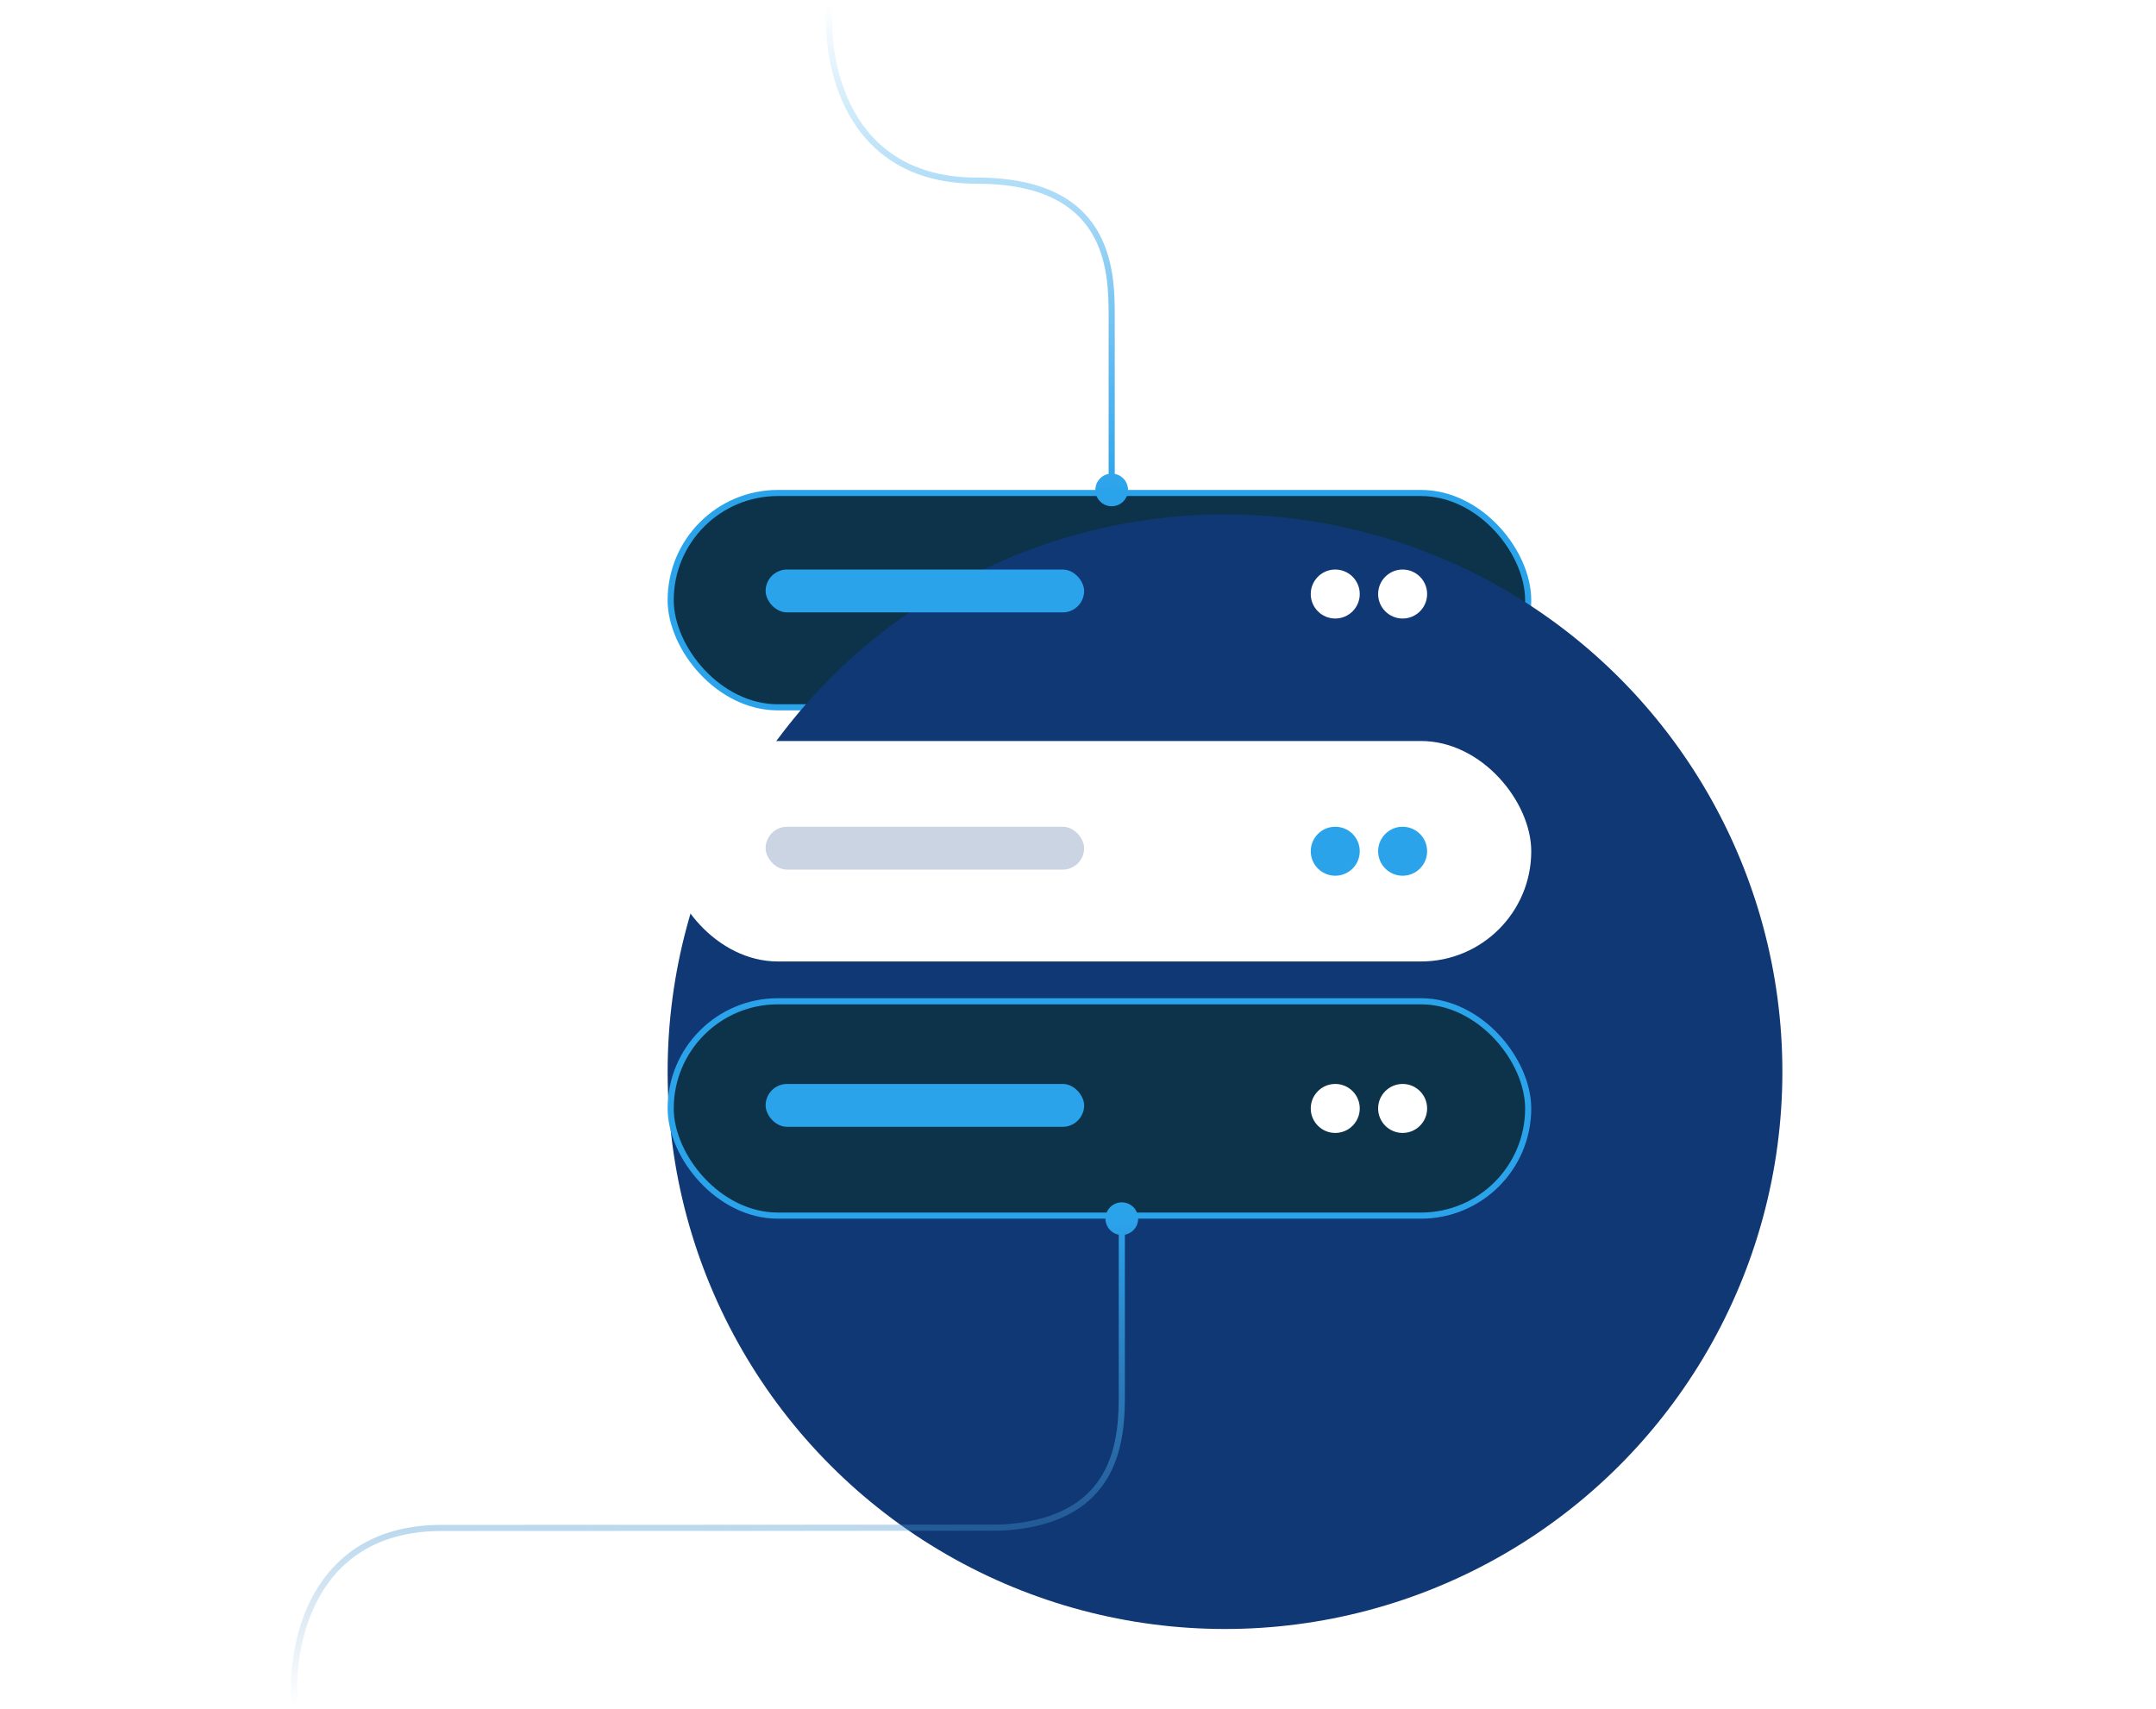 <svg xmlns="http://www.w3.org/2000/svg" width="352" height="279" fill="none" xmlns:v="https://vecta.io/nano"><mask id="A" maskUnits="userSpaceOnUse" x="0" y="0" width="352" height="279" mask-type="alpha"><path fill="#d9d9d9" d="M0 0h352v279H0z"/></mask><g mask="url(#A)"><rect x="109.5" y="80.5" width="140" height="35" rx="17.5" fill="#0c334a" stroke="#2ba3eb"/><g filter="url(#B)"><circle cx="200" cy="175" r="91" fill="#0f3875"/></g><rect x="109" y="121" width="141" height="36" rx="18" fill="#fff"/><rect x="109.5" y="163.5" width="140" height="35" rx="17.5" fill="#0c334a" stroke="#2ba3eb"/><rect x="125" y="93" width="52" height="7" rx="3.5" fill="#2ba3eb"/><circle cx="218" cy="97" r="4" fill="#fff"/><circle cx="229" cy="97" r="4" fill="#fff"/><rect x="125" y="177" width="52" height="7" rx="3.5" fill="#2ba3eb"/><circle cx="218" cy="181" r="4" fill="#fff"/><circle cx="229" cy="181" r="4" fill="#fff"/><rect x="125" y="135" width="52" height="7" rx="3.5" fill="#cbd4e2"/><circle cx="218" cy="139" r="4" fill="#2ba3eb"/><circle cx="229" cy="139" r="4" fill="#2ba3eb"/><path d="M178.833 80c0 1.473 1.194 2.667 2.667 2.667s2.667-1.194 2.667-2.667-1.194-2.667-2.667-2.667-2.667 1.194-2.667 2.667zM182 80V51.5h-1V80h1zm0-28.5c0-3.741-.091-9.377-2.974-14.074C176.112 32.677 170.423 29 159.5 29v1c10.676 0 15.988 3.573 18.674 7.949C180.891 42.377 181 47.741 181 51.5h1zM159.5 29c-10.613 0-16.699-4.813-20.038-10.806-3.361-6.031-3.958-13.295-3.465-18.144l-.994-.101c-.507 4.985.096 12.471 3.585 18.731C142.099 24.98 148.513 30 159.5 30v-1z" fill="url(#C)"/><path d="M180.488 199c0-1.473 1.193-2.667 2.666-2.667a2.67 2.67 0 0 1 2.667 2.667 2.67 2.67 0 0 1-2.667 2.667c-1.473 0-2.666-1.194-2.666-2.667zM163.5 249.44l.026.499-.026-.499zM183.654 199v28.5h-1V199h1zm-111.5 51c-10.613 0-16.699 4.813-20.038 10.806-3.361 6.031-3.957 13.295-3.464 18.143l-.995.102c-.507-4.985.097-12.471 3.586-18.732C54.753 254.02 61.167 249 72.154 249v1zm111.5-22.5c0 3.602-.085 8.957-2.66 13.539-2.603 4.633-7.69 8.383-17.468 8.9l-.052-.999c9.506-.502 14.245-4.113 16.649-8.39 2.431-4.328 2.531-9.433 2.531-13.05h1zm-20.128 22.439c-.77.041-90.577.061-91.372.061v-1l45.695-.015 31.174-.019 10.368-.012 2.966-.007.814-.004.224-.001.079-.002.052.999z" fill="url(#D)"/></g><defs><filter id="B" x="34" y="9" width="332" height="332" filterUnits="userSpaceOnUse" color-interpolation-filters="sRGB"><feFlood flood-opacity="0"/><feBlend in="SourceGraphic"/><feGaussianBlur stdDeviation="37.5"/></filter><linearGradient id="C" x1="182" y1="80" x2="182.5" y2="1" gradientUnits="userSpaceOnUse"><stop stop-color="#2ba3eb"/><stop offset="1" stop-color="#2ba3eb" stop-opacity="0"/></linearGradient><linearGradient id="D" x1="183.654" y1="199" x2="184.154" y2="278" gradientUnits="userSpaceOnUse"><stop stop-color="#2ba3eb"/><stop offset="1" stop-color="#578fc2" stop-opacity="0"/></linearGradient></defs></svg>